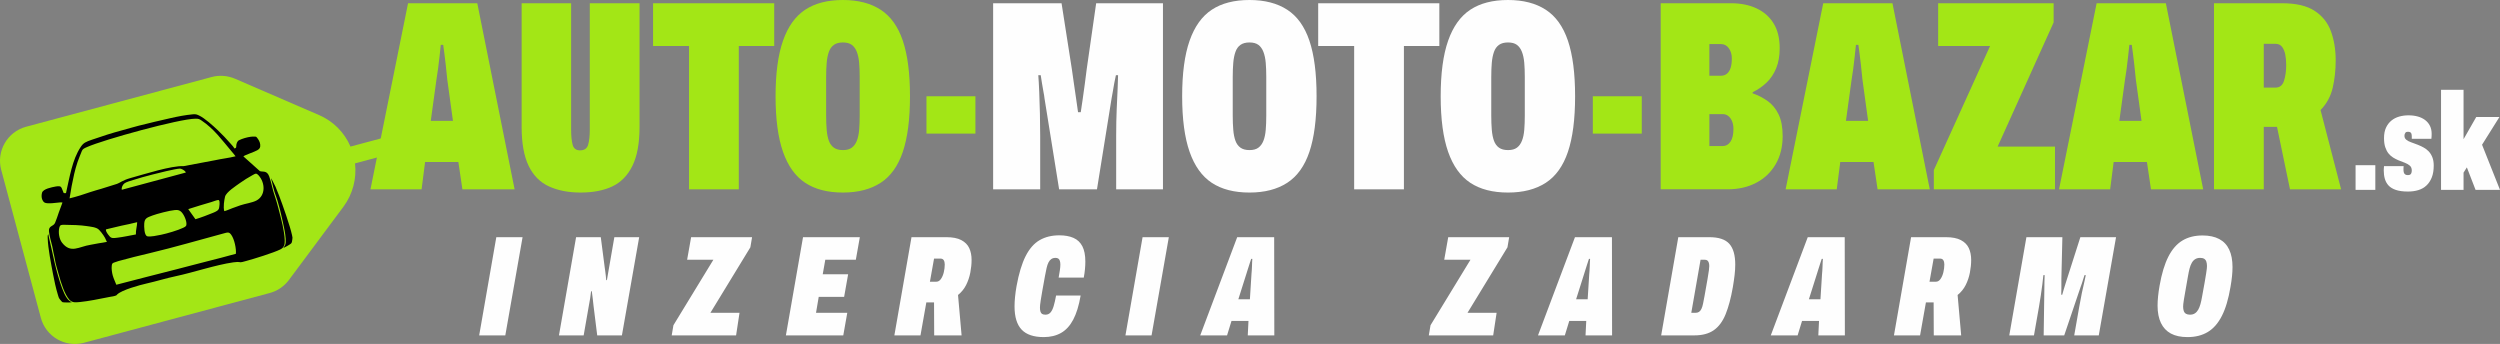 <?xml version="1.0" encoding="UTF-8"?>
<!DOCTYPE svg PUBLIC "-//W3C//DTD SVG 1.0//EN" "http://www.w3.org/TR/2001/REC-SVG-20010904/DTD/svg10.dtd">
<!-- Creator: CorelDRAW 2021.5 -->
<svg xmlns="http://www.w3.org/2000/svg" xml:space="preserve" width="216.735mm" height="29.82mm" version="1.0" style="shape-rendering:geometricPrecision; text-rendering:geometricPrecision; image-rendering:optimizeQuality; fill-rule:evenodd; clip-rule:evenodd"
viewBox="0 0 12076.75 1661.6"
 xmlns:xlink="http://www.w3.org/1999/xlink"
 xmlns:xodm="http://www.corel.com/coreldraw/odm/2003">
 <rect x="0" y="0" width="12076.75" height="1661.6" fill="#808080" stroke="none"/>
 <defs>
  <style type="text/css">
   <![CDATA[
    .fil1 {fill:black}
    .fil2 {fill:#FEFEFE;fill-rule:nonzero}
    .fil0 {fill:#A3E616;fill-rule:nonzero}
   ]]>
  </style>
 </defs>
 <g id="Layer_x0020_1">
  <g id="_1932866813504">
   <g>
    <path class="fil0" d="M1395.93 1352.18l263.26 -353.71c44.51,-60.07 64.43,-135.01 55.79,-209.2l240.16 -64.35c6.87,-1.84 11.11,-6.22 13.18,-13.05 1.86,-6.79 0.81,-17.98 -3.35,-33.54 -2.01,-7.48 -4.08,-13.63 -6.45,-18.42 -2.42,-4.98 -4.96,-8.84 -7.65,-11.58 -2.74,-2.95 -5.35,-4.63 -8.3,-5.14 -2.96,-0.52 -5.95,-0.36 -9.18,0.51l-240.21 64.36c-29.27,-68.48 -83.9,-123.28 -152.66,-152.47l-405.48 -175.38c-35.44,-15.03 -75.02,-18.21 -112.36,-8.21l-897.06 240.36c-90.64,24.72 -144.31,118.3 -119.6,208.93 63.66,237.57 127.31,475.13 190.96,712.7 23.53,90.98 116.51,145.67 207.47,122.14 334.74,-89.67 563.12,-150.88 897.85,-240.57 37.46,-9.6 70.15,-32.12 93.63,-63.39z"/>
    <path class="fil1" d="M1139.53 1225.86c-47.78,13.38 -96.3,26.03 -144.16,37.92 -48.25,11.97 -96.33,25.45 -144.46,37.47 -96.51,24.11 -192.78,49.54 -288.97,74.23 -5.43,-14.57 -12.55,-27.91 -17.26,-44.66 -3.98,-14.19 -6.45,-33.46 -4.93,-45.93 0.96,-7.97 1.33,-12.69 9.4,-15.98 5.77,-2.36 17.64,-6.25 23.5,-7.91 49.55,-14.03 100.48,-26.14 150.9,-38.19 119.37,-28.52 236.32,-62.8 354.84,-94.72 21.55,-5.8 28.07,-8.97 39.09,6.75 14.98,21.37 24.31,66.31 22.04,91.03zm229.01 -27.42c9.9,-4.99 29.3,-15.37 36.98,-21.68 4.91,-4.03 5.12,-11.25 6.29,-17.98 1.83,-10.45 1.58,-10.35 -0.99,-22.41 -9.52,-44.88 -45.12,-145.28 -62.34,-190.84 -5.57,-14.78 -11.69,-29.26 -17.65,-43.62l-19.18 -37.83c-2.03,-2.55 -1.2,-1.39 -2.17,-2.3 7.01,28.6 14.01,61.4 24.42,87.78 4.72,11.95 9.36,30.15 13.02,42.97 4.16,14.57 8.45,30.41 11.45,45.06 5.7,27.98 30.8,119.31 18.91,146.34l-7.17 12.23c-1.45,1.97 -0.53,0.41 -1.57,2.27zm-1021.92 261.78c-11.99,-6.32 -16.87,-10.4 -25.75,-23.71 -28.4,-42.54 -57.04,-163.52 -67.72,-215.74 -6.01,-29.4 -14.66,-60.56 -19.88,-89.61 -4.25,5.17 -2.91,15.24 -2.73,21.3 1.51,48.14 16.31,121.55 25.13,168.98 5.87,31.55 14.43,71.51 23.94,102.44 3.35,10.91 3.68,14.59 9.97,22.53 2.99,3.76 9.71,12.45 13.58,13.67 3.86,1.21 38.52,1.54 43.46,0.13zm554 -381.85c1.01,13.52 -3.29,16 -15.67,21.99 -26.17,12.64 -78.6,27.82 -106.19,33.56 -18.7,3.9 -51.7,10.9 -66.49,7.76 -16.45,-3.51 -16.32,-48.92 -15.47,-61.9 1.67,-25.41 13.28,-28.79 40.33,-38.98 20.8,-7.83 82.86,-24.07 106.65,-25.92 13.55,-1.05 19.46,-0.66 28.42,5.7 12.48,8.84 26.95,37.81 28.42,57.79zm8.68 -68.18c29.76,-9.13 83.58,-26.76 111.49,-34.1 6.71,-1.77 11.91,-4.08 17.88,-6.03 2.89,-0.93 15.51,-5.26 18.48,-3.4 6.78,5.72 2.29,31.78 1.09,38.22 -2.18,11.71 -15.31,17.6 -28.96,23.15 -25.8,10.51 -58.2,23.06 -85.15,30.9l-34.84 -48.76zm-252.84 122.31c-29.87,5.37 -60.2,12.24 -89.33,15.72 -14.81,1.77 -27.79,4.51 -36.64,-5.46 -24.67,-27.78 -18.28,-35.86 -17.49,-35.04l73.52 -17.43c24.1,-4.85 52.26,-10.87 76.14,-17.02 -0.33,19.25 -7.31,39.19 -6.21,59.21zm426.98 -112.43c-5.88,-20.83 -0.17,-53.23 3.47,-69.27 5.13,-22.67 53.17,-52.83 72.28,-66.82 16.64,-12.18 41.26,-27.24 59.48,-37.29 15.88,-8.76 19.49,-11.76 30.25,0.16 33.19,36.83 34.37,97.62 -9.36,121.41 -20.64,11.23 -55.38,15.42 -79.36,23.84 -12.68,4.44 -26.1,9.19 -38.16,13.72 -10.39,3.91 -28.94,12.28 -38.59,14.25zm-566.95 148.29c-12.64,3.32 -26.57,4.29 -39.52,6.77 -13.1,2.5 -26.94,5.4 -40.35,7.49 -55.59,8.7 -94.74,43.9 -137.07,-10.5 -14.34,-18.43 -18.22,-50.76 -13.27,-71.37 3.88,-16.13 9.76,-14.75 27.15,-14.8 29.14,-0.07 78.25,1.72 104.06,5.92 18.62,3.03 48.23,4.74 61.04,18.36 7.7,8.19 13.81,15.6 20.81,26.02 12.39,18.46 10.93,21.64 17.15,32.11zm381.37 -334.97l-309.59 83.36c-2.22,-12 4.9,-25.02 13.21,-31.25 8.29,-6.21 30.03,-12.58 41.65,-15.89 14.34,-4.07 29.13,-9.26 44.4,-13.38 15.71,-4.26 31.49,-8.54 47.23,-12.66 22.34,-5.83 113.66,-28.88 134.69,-29.15 5.13,-0.07 24.16,7.7 28.41,18.97zm-561.87 124.87c3.99,-19.51 6.37,-40.38 10.12,-59.52 7.85,-39.91 15.38,-77.19 28.35,-115.59 6.41,-19.02 14,-35.4 21.17,-54.32 3.62,-9.51 12.64,-12.99 24.83,-18.46 79.3,-35.58 445.31,-136.39 523.62,-136.99 15.03,-0.11 18.85,1.62 29.01,8.4 61.12,40.83 99.02,94.55 145.23,149.06 6.5,7.66 13.76,15.97 19.66,24.17 -32,8.15 -67.7,11.99 -99.94,19.13l-150.46 28.28c-60.47,-2.59 -188.36,38.59 -255.06,57.01 -41.99,11.61 -52.79,24.04 -67.26,28.8l-75.71 23.68c-16.85,5.3 -35.33,9.71 -51.7,15.47 -30.21,10.66 -70.64,23.54 -101.88,30.88zm-17.22 -25.16c-16.36,0.69 -9.24,-0.11 -20.29,-23.36 -3.08,-6.47 -5.26,-9.13 -11.78,-9.88 -5.61,-0.66 -12.32,0.06 -18.09,1.18 -18.27,3.54 -59.78,10.96 -65.49,29.88 -2.61,8.69 -3.77,23.43 1.61,34.7 6.19,12.96 12.09,15.37 25.51,16.25 27.35,1.79 60.52,-6.7 71.51,-3.41 -5.82,15.93 -12.07,32.04 -17.85,48.33 -5.86,16.5 -10.97,34.08 -17.98,49.89 -8.31,18.73 -32.85,12.34 -29.12,42.58 2.86,23.14 9.44,46.34 15.38,69.29 2.75,10.63 4.1,22.53 6.4,33.27 2.24,10.42 5.72,23.97 7.17,34.14 2.9,20.25 12.63,49.77 18.23,70.73 10.35,38.69 28.48,95.4 50.47,120.13 14.15,15.9 28,14.47 52.29,12.16 21.58,-2.06 44.16,-5.93 66.1,-9.75l100.23 -19.37c11.07,-2.75 7.31,-1.82 13.35,-7.63 22.5,-21.63 107.92,-45.15 141.67,-52.72 46.64,-10.46 93.76,-25.28 140.43,-35.16 85.95,-18.18 192.97,-54.77 278.46,-67.03 36.7,-5.26 27.31,2.93 45.23,-2.07 6.05,-1.69 12.12,-3.28 18.19,-4.9 35.3,-9.37 131.88,-39.51 163.25,-55.18 10.79,-5.4 15.29,-10.56 19.04,-19.74 9.17,-22.45 -6.27,-96.41 -14.75,-128.33 -7.02,-26.37 -19.02,-76.69 -27.99,-102.12 -14.83,-41.99 -17.77,-70.02 -29.23,-101.98 -11.14,-31.08 -30.23,-21.25 -45.26,-26.24l-79.76 -71.3c6.09,-6.29 54.34,-21.86 67.41,-29.77 11.43,-6.92 15.3,-12.42 14.01,-26.87 -1.16,-12.97 -7.98,-23.99 -14.55,-32.41 -5.06,-6.49 -5.2,-6.3 -13.63,-6.54 -6.14,-0.17 -11.06,-0.12 -17.84,0.81 -18.28,2.51 -40.07,8.66 -56.61,16.87 -8.79,4.37 -13.08,17.63 -13.19,27.24 -0.11,8.29 -0.02,9.48 -8.11,12.71 -5.51,-8.54 -11.99,-15.47 -19.09,-23.49 -19.7,-22.23 -39.54,-43.66 -61.24,-64.24 -23.19,-21.99 -63.49,-58.64 -90.76,-71.58 -9.91,-4.71 -16.18,-7.34 -29.21,-6.11 -38.56,3.64 -71.75,10.2 -110.27,18.87 -51.62,11.61 -101.85,23.51 -153.69,36.63 -26.02,6.6 -51.48,14.48 -77.34,21.41 -51.08,13.69 -97.67,28.51 -147.37,45.92 -29.54,10.34 -40.65,14.5 -54.37,35.14 -20.53,30.88 -33.82,66.97 -44.49,106.44 -10.57,39.13 -17.72,78.54 -26.59,116.61z"/>
   </g>
   <path class="fil0" d="M1789.62 914.45l181.59 -898.79 334.43 0 180.27 898.79 -252.12 0 -19.61 -131.94 -160.68 0 -16.98 131.94 -246.9 0zm291.32 -330.52l107.12 0 -27.43 -199.86c-0.87,-7.84 -1.96,-18.3 -3.26,-31.36 -1.3,-13.07 -2.83,-27.65 -4.58,-43.76 -1.74,-16.11 -3.69,-32.23 -5.87,-48.34 -2.17,-16.1 -4.15,-30.69 -5.88,-43.76l-11.75 0c-1.74,16.55 -3.71,34.84 -5.88,54.88 -2.17,20.03 -4.56,40.05 -7.19,60.1 -2.61,20.03 -5.22,37.44 -7.84,52.26l-27.43 199.86zm723.73 346.2c-58.36,0 -109.09,-9.8 -152.2,-29.4 -43.09,-19.59 -75.98,-52.69 -98.63,-99.28 -22.63,-46.59 -33.97,-109.51 -33.97,-188.76l0 -597.02 239.08 0 0 610.08c0,30.49 2.39,54.86 7.17,73.15 4.8,18.3 16.77,27.45 35.94,27.45 20.9,0 33.95,-9.14 39.18,-27.45 5.23,-18.29 7.84,-42.66 7.84,-73.15l0 -610.08 240.36 0 0 597.02c0,79.25 -11.53,142.17 -34.62,188.76 -23.07,46.59 -55.52,79.69 -97.32,99.28 -41.79,19.61 -92.74,29.4 -152.84,29.4zm523.86 -15.68l0 -692.37 -173.75 0 0 -206.41 585.26 0 0 206.41 -171.14 0 0 692.37 -240.36 0zm743.33 15.68c-74.04,0 -134.78,-15.68 -182.24,-47.04 -47.47,-31.34 -83.18,-81.21 -107.12,-149.58 -23.95,-68.35 -35.94,-157.85 -35.94,-268.45 0,-110.61 11.99,-200.09 35.94,-268.46 23.94,-68.37 59.64,-118.22 107.12,-149.58 47.46,-31.36 108.2,-47.02 182.24,-47.02 73.15,0 133.9,15.66 182.23,47.02 48.34,31.36 84.05,81.21 107.14,149.58 23.07,68.37 34.62,157.85 34.62,268.46 0,110.6 -11.55,200.09 -34.62,268.45 -23.09,68.37 -58.79,118.23 -107.14,149.58 -48.33,31.36 -109.07,47.04 -182.23,47.04zm0 -205.11c18.29,0 32.65,-3.91 43.09,-11.75 10.46,-7.84 18.52,-18.94 24.17,-33.32 5.67,-14.36 9.36,-31.78 11.12,-52.26 1.74,-20.46 2.61,-43.76 2.61,-69.89l0 -185.5c0,-26.13 -0.87,-49.2 -2.61,-69.24 -1.76,-20.03 -5.45,-37.44 -11.12,-52.26 -5.65,-14.79 -13.71,-26.13 -24.17,-33.97 -10.45,-7.82 -24.81,-11.75 -43.09,-11.75 -18.3,0 -32.88,3.93 -43.76,11.75 -10.9,7.84 -18.96,19.17 -24.17,33.97 -5.23,14.81 -8.71,32.23 -10.45,52.26 -1.76,20.04 -2.62,43.11 -2.62,69.24l0 185.5c0,26.13 0.87,49.43 2.62,69.89 1.74,20.48 5.22,37.9 10.45,52.26 5.22,14.38 13.27,25.48 24.17,33.32 10.88,7.84 25.46,11.75 43.76,11.75zm403.65 -79.69l0 -180.27 236.45 0 0 180.27 -236.45 0z"/>
   <path class="fil2" d="M4797.53 914.45l0 -898.79 330.52 0 49.63 317.46c2.62,17.42 5.67,38.75 9.14,64.01 3.49,25.26 7.19,50.73 11.12,76.43 3.91,25.69 7.17,48.54 9.8,68.59l13.06 0c2.62,-16.55 5.67,-37.03 9.14,-61.4 3.49,-24.39 6.97,-49.43 10.45,-75.12 3.49,-25.69 6.54,-49.43 9.16,-71.19l45.72 -318.76 322.68 0 0 898.79 -226.01 0 0 -259.97c0,-46.15 0.87,-88.83 2.61,-128.01 1.74,-39.2 3.26,-73.17 4.58,-101.9 1.3,-28.74 1.96,-49.2 1.96,-61.4l-10.45 0c-2.62,10.45 -5.23,23.09 -7.84,37.88 -2.62,14.81 -5.01,28.75 -7.19,41.81 -2.17,13.07 -4.15,23.95 -5.88,32.66l-70.54 438.94 -182.89 0 -70.54 -438.94c-0.87,-8.71 -2.61,-19.59 -5.22,-32.66 -2.62,-13.06 -5.01,-27 -7.19,-41.81 -2.17,-14.79 -4.15,-27.43 -5.88,-37.88l-11.75 0c1.74,21.78 3.26,49 4.56,81.64 1.32,32.66 2.41,67.28 3.28,103.86 0.87,36.58 1.3,71.85 1.3,105.81l0 259.97 -227.31 0zm1238.45 15.68c-74.04,0 -134.78,-15.68 -182.24,-47.04 -47.47,-31.34 -83.18,-81.21 -107.12,-149.58 -23.95,-68.35 -35.94,-157.85 -35.94,-268.45 0,-110.61 11.99,-200.09 35.94,-268.46 23.94,-68.37 59.64,-118.22 107.12,-149.58 47.46,-31.36 108.2,-47.02 182.24,-47.02 73.15,0 133.9,15.66 182.23,47.02 48.34,31.36 84.05,81.21 107.14,149.58 23.07,68.37 34.62,157.85 34.62,268.46 0,110.6 -11.55,200.09 -34.62,268.45 -23.09,68.37 -58.79,118.23 -107.14,149.58 -48.33,31.36 -109.07,47.04 -182.23,47.04zm0 -205.11c18.29,0 32.65,-3.91 43.09,-11.75 10.46,-7.84 18.52,-18.94 24.17,-33.32 5.67,-14.36 9.36,-31.78 11.12,-52.26 1.74,-20.46 2.61,-43.76 2.61,-69.89l0 -185.5c0,-26.13 -0.87,-49.2 -2.61,-69.24 -1.76,-20.03 -5.45,-37.44 -11.12,-52.26 -5.65,-14.79 -13.71,-26.13 -24.17,-33.97 -10.45,-7.82 -24.81,-11.75 -43.09,-11.75 -18.3,0 -32.88,3.93 -43.76,11.75 -10.9,7.84 -18.96,19.17 -24.17,33.97 -5.23,14.81 -8.71,32.23 -10.45,52.26 -1.76,20.04 -2.62,43.11 -2.62,69.24l0 185.5c0,26.13 0.87,49.43 2.62,69.89 1.74,20.48 5.22,37.9 10.45,52.26 5.22,14.38 13.27,25.48 24.17,33.32 10.88,7.84 25.46,11.75 43.76,11.75zm505.55 189.43l0 -692.37 -173.75 0 0 -206.41 585.26 0 0 206.41 -171.14 0 0 692.37 -240.36 0zm743.33 15.68c-74.04,0 -134.78,-15.68 -182.24,-47.04 -47.47,-31.34 -83.18,-81.21 -107.12,-149.58 -23.95,-68.35 -35.94,-157.85 -35.94,-268.45 0,-110.61 11.99,-200.09 35.94,-268.46 23.94,-68.37 59.64,-118.22 107.12,-149.58 47.46,-31.36 108.2,-47.02 182.24,-47.02 73.15,0 133.9,15.66 182.23,47.02 48.34,31.36 84.05,81.21 107.14,149.58 23.07,68.37 34.62,157.85 34.62,268.46 0,110.6 -11.55,200.09 -34.62,268.45 -23.09,68.37 -58.79,118.23 -107.14,149.58 -48.33,31.36 -109.07,47.04 -182.23,47.04zm0 -205.11c18.29,0 32.65,-3.91 43.09,-11.75 10.46,-7.84 18.52,-18.94 24.17,-33.32 5.67,-14.36 9.36,-31.78 11.12,-52.26 1.74,-20.46 2.61,-43.76 2.61,-69.89l0 -185.5c0,-26.13 -0.87,-49.2 -2.61,-69.24 -1.76,-20.03 -5.45,-37.44 -11.12,-52.26 -5.65,-14.79 -13.71,-26.13 -24.17,-33.97 -10.45,-7.82 -24.81,-11.75 -43.09,-11.75 -18.3,0 -32.88,3.93 -43.76,11.75 -10.9,7.84 -18.96,19.17 -24.17,33.97 -5.23,14.81 -8.71,32.23 -10.45,52.26 -1.76,20.04 -2.62,43.11 -2.62,69.24l0 185.5c0,26.13 0.87,49.43 2.62,69.89 1.74,20.48 5.22,37.9 10.45,52.26 5.22,14.38 13.27,25.48 24.17,33.32 10.88,7.84 25.46,11.75 43.76,11.75z"/>
   <path class="fil0" d="M7694.42 645.34l0 -180.27 236.45 0 0 180.27 -236.45 0zm327.91 269.12l0 -898.79 339.66 0c47.02,0 88.18,8.27 123.45,24.82 35.27,16.55 62.7,40.72 82.29,72.52 19.59,31.78 29.4,71.63 29.4,119.52 0,37.44 -5.67,69.89 -16.98,97.32 -11.33,27.43 -26.78,50.52 -46.39,69.24 -19.59,18.72 -42.01,34.18 -67.27,46.39l0 5.22c27,9.58 51.37,22.22 73.15,37.88 21.76,15.68 39.18,37.03 52.26,64.02 13.06,27 19.59,61.83 19.59,104.51 0,52.26 -11.32,97.76 -33.97,136.51 -22.63,38.77 -53.99,68.59 -94.05,89.48 -40.07,20.91 -85.79,31.36 -137.17,31.36l-323.98 0zm235.15 -209.02l65.31 0c14.81,0 27,-6.97 36.58,-20.9 9.58,-13.94 14.38,-34.84 14.38,-62.7 0,-13.07 -2.17,-25.04 -6.54,-35.92 -4.35,-10.9 -10.45,-19.39 -18.29,-25.48 -7.84,-6.1 -16.55,-9.14 -26.13,-9.14l-65.31 0 0 154.14zm0 -339.66l56.17 0c11.32,0 20.91,-3.26 28.74,-9.8 7.84,-6.52 13.72,-15.9 17.64,-28.08 3.93,-12.19 5.88,-27.43 5.88,-45.72 0,-19.16 -4.78,-35.49 -14.36,-49 -9.6,-13.49 -22.22,-20.24 -37.9,-20.24l-56.17 0 0 152.84zm368.4 548.68l181.59 -898.79 334.43 0 180.27 898.79 -252.12 0 -19.61 -131.94 -160.68 0 -16.98 131.94 -246.9 0zm291.32 -330.52l107.12 0 -27.43 -199.86c-0.87,-7.84 -1.96,-18.3 -3.26,-31.36 -1.3,-13.07 -2.83,-27.65 -4.58,-43.76 -1.74,-16.11 -3.69,-32.23 -5.87,-48.34 -2.17,-16.1 -4.15,-30.69 -5.88,-43.76l-11.75 0c-1.74,16.55 -3.71,34.84 -5.88,54.88 -2.17,20.03 -4.56,40.05 -7.19,60.1 -2.61,20.03 -5.22,37.44 -7.84,52.26l-27.43 199.86zm424.56 330.52l0 -92.76 271.72 -599.62 -250.81 0 0 -206.41 557.81 0 0 92.76 -270.42 599.62 276.96 0 0 206.41 -585.26 0zm604.85 0l181.59 -898.79 334.43 0 180.27 898.79 -252.12 0 -19.61 -131.94 -160.68 0 -16.98 131.94 -246.9 0zm291.32 -330.52l107.12 0 -27.43 -199.86c-0.87,-7.84 -1.96,-18.3 -3.26,-31.36 -1.3,-13.07 -2.83,-27.65 -4.58,-43.76 -1.74,-16.11 -3.69,-32.23 -5.87,-48.34 -2.17,-16.1 -4.15,-30.69 -5.88,-43.76l-11.75 0c-1.74,16.55 -3.71,34.84 -5.88,54.88 -2.17,20.03 -4.56,40.05 -7.19,60.1 -2.61,20.03 -5.22,37.44 -7.84,52.26l-27.43 199.86zm457.23 330.52l0 -898.79 329.21 0c67.05,0 119.3,12.2 156.75,36.59 37.46,24.37 63.81,57.47 79.03,99.28 15.25,41.81 22.87,88.4 22.87,139.78 0,47.02 -4.8,91.22 -14.38,132.59 -9.58,41.37 -29.17,77.3 -58.77,107.77l99.28 382.77 -246.9 0 -62.7 -301.76 -64.02 0 0 301.76 -240.36 0zm240.36 -491.19l56.18 0c20.9,0 34.84,-11.1 41.81,-33.32 6.95,-22.2 10.45,-47.24 10.45,-75.11 0,-19.17 -1.52,-36.37 -4.58,-51.6 -3.04,-15.25 -8.27,-27.65 -15.68,-37.24 -7.39,-9.58 -18.07,-14.36 -32,-14.36l-56.18 0 0 211.63z"/>
   <path class="fil2" d="M2314.78 1620.12l82.75 -474.39 126.86 0 -83.43 474.39 -126.18 0zm385.4 0l82.75 -474.39 119.27 0 18.62 143.43c0.92,5.97 1.84,12.52 2.76,19.66 0.92,7.12 1.84,14.48 2.76,22.05 0.92,7.59 1.6,15.06 2.07,22.42l3.44 0c1.84,-11.95 4.25,-26.09 7.24,-42.41 2.99,-16.32 5.4,-30.22 7.24,-41.71l21.38 -123.43 119.97 0 -83.43 474.39 -119.29 0 -17.92 -144.11c-0.92,-10.11 -2.19,-21.6 -3.79,-34.47 -1.6,-12.87 -3.11,-24.37 -4.48,-34.49l-3.44 0c-0.92,9.19 -2.42,20.58 -4.5,34.13 -2.06,13.56 -4.25,25.86 -6.54,36.89l-24.82 142.04 -119.29 0zm544.67 0l8.27 -48.96 193.06 -316.47 -126.86 0 19.31 -108.96 294.43 0 -8.27 48.96 -193.07 316.49 140.67 0 -16.55 108.94 -310.97 0zm551.59 0l82.75 -474.39 274.42 0 -19.31 108.96 -147.56 0 -12.4 70.33 122.73 0 -19.31 108.94 -122.73 0 -13.11 77.23 151 0 -19.31 108.94 -277.17 0zm523.99 0l82.75 -474.39 168.23 0c30.34,0 54.48,4.71 72.4,14.14 17.94,9.43 30.69,22.3 38.26,38.61 7.59,16.32 11.38,35.27 11.38,56.89 0,19.76 -2.07,40.34 -6.2,61.72 -4.15,21.36 -10.92,41.36 -20.34,59.98 -9.43,18.62 -22.42,34.59 -38.97,47.93l17.25 195.13 -132.39 0 -0.69 -159.27 -37.24 0 -28.27 159.27 -126.18 0zm171.69 -259.25l31.03 0c8.73,0 16.2,-4.48 22.4,-13.46 6.2,-8.96 10.8,-19.88 13.79,-32.75 2.99,-12.87 4.48,-25.28 4.48,-37.23 0,-8.27 -1.6,-15.06 -4.81,-20.34 -3.23,-5.28 -8.51,-7.92 -15.86,-7.92l-31.03 0 -19.99 111.7zm550.19 267.53c-48.73,0 -84.47,-12.07 -107.22,-36.21 -22.75,-24.12 -34.13,-61.47 -34.13,-112.03 0,-14.26 0.8,-29.54 2.42,-45.85 1.6,-16.33 4.01,-33.68 7.24,-52.07 11.03,-60.66 25.63,-108.94 43.78,-144.8 18.15,-35.86 40.69,-61.58 67.57,-77.21 26.9,-15.63 58.72,-23.45 95.5,-23.45 26.66,0 49.41,4.15 68.27,12.42 18.84,8.27 33.1,21.71 42.74,40.34 9.65,18.61 14.48,43.31 14.48,74.12 0,11.03 -0.57,22.98 -1.72,35.86 -1.15,12.87 -3.11,26.66 -5.87,41.37l-121.34 0c2.29,-13.34 4.25,-25.17 5.85,-35.52 1.62,-10.33 2.42,-19.42 2.42,-27.23 0,-6.89 -0.8,-12.87 -2.42,-17.92 -1.6,-5.07 -4.13,-8.74 -7.57,-11.03 -3.46,-2.31 -7.94,-3.46 -13.46,-3.46 -7.81,0 -14.48,1.84 -19.99,5.52 -5.52,3.68 -10.11,9.08 -13.79,16.21 -3.68,7.12 -6.77,16.2 -9.31,27.23 -2.52,11.03 -5.17,24.14 -7.92,39.3 -5.52,29.87 -9.88,54.13 -13.11,72.75 -3.21,18.61 -5.63,33.1 -7.24,43.43 -1.6,10.35 -2.64,18.05 -3.09,23.1 -0.47,5.07 -0.7,9.43 -0.7,13.11 0,7.36 0.8,13.67 2.42,18.96 1.6,5.28 4.36,9.08 8.27,11.38 3.89,2.29 9.31,3.44 16.2,3.44 9.65,0 17.59,-3.44 23.79,-10.35 6.2,-6.89 11.38,-17.23 15.51,-31.03 4.15,-13.79 8.04,-30.79 11.72,-51.02l118.6 0c-8.27,48.26 -20.23,87.11 -35.86,116.53 -15.63,29.42 -35.27,50.78 -58.96,64.12 -23.67,13.32 -51.37,19.99 -83.08,19.99zm394.37 -8.27l82.75 -474.39 126.86 0 -83.43 474.39 -126.18 0zm361.26 0l178.58 -474.39 178.6 0 0.69 474.39 -128.25 0 3.44 -69.64 -82.06 0 -21.36 69.64 -129.64 0zm184.1 -174.45l55.85 0 7.59 -121.34c0.47,-5.07 0.92,-10.7 1.39,-16.9 0.45,-6.2 0.8,-12.75 1.02,-19.66 0.23,-6.89 0.47,-13.56 0.7,-19.99 0.22,-6.44 0.57,-12.17 1.04,-17.23l-5.52 0c-2.31,6.9 -4.95,14.94 -7.94,24.14 -2.98,9.19 -5.85,18.15 -8.61,26.88 -2.76,8.74 -5.07,16.1 -6.9,22.07l-38.61 122.05zm920.12 174.45l8.27 -48.96 193.06 -316.47 -126.86 0 19.31 -108.96 294.43 0 -8.27 48.96 -193.07 316.49 140.67 0 -16.55 108.94 -310.97 0zm527.45 0l178.58 -474.39 178.6 0 0.69 474.39 -128.25 0 3.44 -69.64 -82.06 0 -21.36 69.64 -129.64 0zm184.1 -174.45l55.85 0 7.59 -121.34c0.47,-5.07 0.92,-10.7 1.39,-16.9 0.45,-6.2 0.8,-12.75 1.02,-19.66 0.23,-6.89 0.47,-13.56 0.7,-19.99 0.22,-6.44 0.57,-12.17 1.04,-17.23l-5.52 0c-2.31,6.9 -4.95,14.94 -7.94,24.14 -2.98,9.19 -5.85,18.15 -8.61,26.88 -2.76,8.74 -5.07,16.1 -6.9,22.07l-38.61 122.05zm410.92 174.45l82.75 -474.39 149.61 0c45.52,0 77.8,10.7 96.89,32.06 19.07,21.38 28.6,54.83 28.6,100.33 0,15.63 -1.02,32.41 -3.09,50.33 -2.07,17.94 -4.95,37.7 -8.63,59.29 -9.19,52.41 -20.8,95.85 -34.82,130.32 -14.01,34.49 -32.98,60.11 -56.89,76.88 -23.9,16.78 -55.16,25.17 -93.76,25.17l-160.66 0zm145.48 -108.94l19.99 0c6.9,0 12.64,-1.5 17.23,-4.48 4.6,-2.99 8.51,-7.82 11.73,-14.49 3.21,-6.65 5.85,-15.16 7.92,-25.51 2.07,-10.33 4.48,-22.87 7.24,-37.58 6.44,-35.86 11.27,-63.2 14.48,-82.04 3.23,-18.86 5.4,-32.65 6.55,-41.37 1.15,-8.74 1.72,-15.63 1.72,-20.69 0,-6.44 -0.8,-11.94 -2.41,-16.53 -1.6,-4.6 -3.91,-8.06 -6.9,-10.35 -2.98,-2.31 -7.24,-3.44 -12.75,-3.44l-19.99 0 -44.82 256.5zm384.02 108.94l178.58 -474.39 178.6 0 0.69 474.39 -128.25 0 3.44 -69.64 -82.06 0 -21.36 69.64 -129.64 0zm184.1 -174.45l55.85 0 7.59 -121.34c0.47,-5.07 0.92,-10.7 1.39,-16.9 0.45,-6.2 0.8,-12.75 1.02,-19.66 0.23,-6.89 0.47,-13.56 0.7,-19.99 0.22,-6.44 0.57,-12.17 1.04,-17.23l-5.52 0c-2.31,6.9 -4.95,14.94 -7.94,24.14 -2.98,9.19 -5.85,18.15 -8.61,26.88 -2.76,8.74 -5.07,16.1 -6.9,22.07l-38.61 122.05zm410.92 174.45l82.75 -474.39 168.23 0c30.34,0 54.48,4.71 72.4,14.14 17.94,9.43 30.69,22.3 38.26,38.61 7.59,16.32 11.38,35.27 11.38,56.89 0,19.76 -2.07,40.34 -6.2,61.72 -4.15,21.36 -10.92,41.36 -20.34,59.98 -9.43,18.62 -22.42,34.59 -38.97,47.93l17.25 195.13 -132.39 0 -0.69 -159.27 -37.24 0 -28.27 159.27 -126.18 0zm171.69 -259.25l31.03 0c8.73,0 16.2,-4.48 22.4,-13.46 6.2,-8.96 10.8,-19.88 13.79,-32.75 2.99,-12.87 4.48,-25.28 4.48,-37.23 0,-8.27 -1.6,-15.06 -4.81,-20.34 -3.23,-5.28 -8.51,-7.92 -15.86,-7.92l-31.03 0 -19.99 111.7zm385.4 259.25l82.75 -474.39 173.75 0 -4.83 201.35c0,4.6 0,11.37 0,20.34 0,8.96 0,18.49 0,28.6 0,10.11 -0.22,19.31 -0.69,27.58l4.83 0c1.84,-6.89 4.13,-14.93 6.89,-24.12 2.76,-9.19 5.63,-18.51 8.63,-27.93 2.99,-9.43 5.63,-17.8 7.92,-25.16l64.12 -200.66 172.38 0 -83.43 474.39 -118.59 0 24.12 -137.21c4.15,-24.37 8.39,-46.89 12.75,-67.58 4.38,-20.68 8.39,-38.61 12.07,-53.78 3.68,-15.16 5.98,-25.98 6.9,-32.41l-6.22 0c-1.84,5.52 -3.89,12.07 -6.2,19.66 -2.29,7.59 -4.6,14.83 -6.89,21.71 -2.31,6.9 -4.36,12.64 -6.2,17.23l-78.62 232.37 -99.28 0 3.44 -232.37c0,-6.89 0.12,-16.43 0.33,-28.6 0.23,-12.19 0.59,-22.18 1.04,-30.01l-6.2 0c-0.92,11.5 -2.52,25.86 -4.83,43.09 -2.29,17.25 -4.81,35.52 -7.57,54.83 -2.76,19.31 -5.75,37.91 -8.98,55.85l-24.12 137.21 -119.29 0zm861.18 8.27c-32.65,0 -59.54,-5.75 -80.67,-17.23 -21.15,-11.5 -37.13,-28.5 -47.93,-51.04 -10.8,-22.52 -16.21,-50.33 -16.21,-83.43 0,-14.24 0.82,-29.3 2.42,-45.15 1.6,-15.86 4.01,-32.98 7.24,-51.37 10.11,-57.92 24.24,-104.69 42.41,-140.32 18.15,-35.62 40.79,-61.6 67.92,-77.91 27.11,-16.32 59.53,-24.49 97.22,-24.49 32.16,0 59.06,5.75 80.67,17.25 21.6,11.48 37.68,28.6 48.26,51.37 10.56,22.75 15.86,50.67 15.86,83.77 0,14.26 -0.8,29.19 -2.42,44.82 -1.6,15.63 -4.01,32.65 -7.24,51.04 -9.65,57.92 -23.55,104.69 -41.71,140.32 -18.17,35.62 -40.92,61.58 -68.27,77.91 -27.35,16.32 -59.88,24.47 -97.56,24.47zm11.72 -108.26c9.19,0 17,-2.07 23.44,-6.2 6.44,-4.15 11.84,-10 16.2,-17.59 4.38,-7.59 8.06,-16.78 11.03,-27.58 2.99,-10.8 5.63,-23.1 7.94,-36.89 5.52,-28.95 9.76,-52.41 12.75,-70.33 2.99,-17.92 5.28,-31.83 6.89,-41.72 1.62,-9.88 2.66,-17.35 3.11,-22.4 0.45,-5.07 0.69,-9.19 0.69,-12.42 0,-8.27 -1.04,-15.4 -3.09,-21.36 -2.07,-5.98 -5.52,-10.46 -10.35,-13.46 -4.83,-2.98 -11.38,-4.48 -19.66,-4.48 -9.19,0 -17.12,2.07 -23.79,6.22 -6.65,4.13 -12.17,10.11 -16.55,17.92 -4.36,7.81 -7.92,17 -10.68,27.58 -2.76,10.56 -5.28,22.75 -7.59,36.54 -5.05,28.95 -9.19,52.52 -12.4,70.68 -3.23,18.15 -5.63,32.18 -7.24,42.06 -1.62,9.88 -2.64,17.23 -3.11,22.07 -0.45,4.83 -0.69,9.08 -0.69,12.75 0,7.82 1.04,14.71 3.09,20.69 2.07,5.97 5.63,10.45 10.7,13.44 5.05,2.99 11.48,4.48 19.31,4.48z"/>
   <path class="fil2" d="M11379.09 917.29l0 -119.39 95.38 0 0 119.39 -95.38 0zm252.8 8.01c-23.14,0 -42.36,-2.56 -57.7,-7.67 -15.35,-5.12 -27.23,-12.24 -35.69,-21.35 -8.44,-9.11 -14.44,-19.89 -18,-32.35 -3.56,-12.45 -5.33,-26.01 -5.33,-40.69 0,-1.77 0.12,-4.66 0.33,-8.68 0.22,-4 0.55,-8.01 1,-12l94.71 0c-0.45,4.45 -0.67,7.79 -0.67,10.01 0,2.22 0,4.66 0,7.32 0,4.9 0.55,9.34 1.67,13.34 1.1,4.01 3.21,7.12 6.34,9.34 3.11,2.22 7.56,3.34 13.34,3.34 4.45,0 7.99,-0.79 10.67,-2.34 2.67,-1.55 4.66,-4.11 6,-7.67 1.34,-3.56 2.01,-7.77 2.01,-12.67 0,-9.78 -3.11,-17.45 -9.34,-23.02 -6.22,-5.55 -14.34,-10.21 -24.34,-14.01 -10.01,-3.78 -20.56,-7.89 -31.68,-12.34 -8.46,-3.56 -16.8,-7.89 -25.02,-13.01 -8.22,-5.12 -15.56,-11.67 -22,-19.68 -6.45,-8.01 -11.68,-18 -15.68,-30.01 -4.01,-12.02 -6,-26.68 -6,-44.03 0,-20.01 3.23,-36.91 9.66,-50.68 6.45,-13.79 15.13,-25.12 26.01,-34.02 10.9,-8.89 23.47,-15.35 37.7,-19.34 14.23,-4.01 29.12,-6.02 44.68,-6.02 16.45,0 31.46,1.91 45.03,5.68 13.56,3.78 25.34,9.44 35.34,17 10.01,7.56 17.79,16.9 23.35,28.02 5.55,11.12 8.34,24 8.34,38.68 0,3.56 -0.12,7.56 -0.33,12 -0.23,4.45 -0.57,8.46 -1,12.02l-94.71 0 0 -11.35c0,-5.33 -0.55,-9.66 -1.67,-13.01 -1.1,-3.33 -2.99,-5.78 -5.67,-7.34 -2.67,-1.55 -6.45,-2.32 -11.33,-2.32 -2.67,0 -5.01,0.33 -7,1 -2.01,0.65 -3.68,1.89 -5.01,3.66 -1.32,1.77 -2.44,3.89 -3.33,6.34 -0.89,2.44 -1.34,5.45 -1.34,9.01 0,7.56 3.01,13.77 9.01,18.67 6,4.9 13.89,9.01 23.67,12.34 9.78,3.34 20.24,7.22 31.36,11.67 8.89,3.56 18,7.79 27.35,12.67 9.33,4.9 17.67,11.13 25.01,18.69 7.34,7.56 13.34,17 18,28.35 4.66,11.33 7,25.01 7,41.01 0,22.23 -3.11,41.26 -9.34,57.04 -6.22,15.78 -14.78,28.79 -25.68,39.02 -10.88,10.23 -23.9,17.69 -39.02,22.35 -15.11,4.66 -32.01,7 -50.68,7zm160.06 -8.01l0 -483.57 108.72 0 0 238.78 61.35 -107.39 112.07 0 -84.05 134.07 86.71 218.12 -118.05 0 -42.02 -108.72 -16 25.34 0 83.38 -108.72 0z"/>
  </g>
 </g>
</svg>
